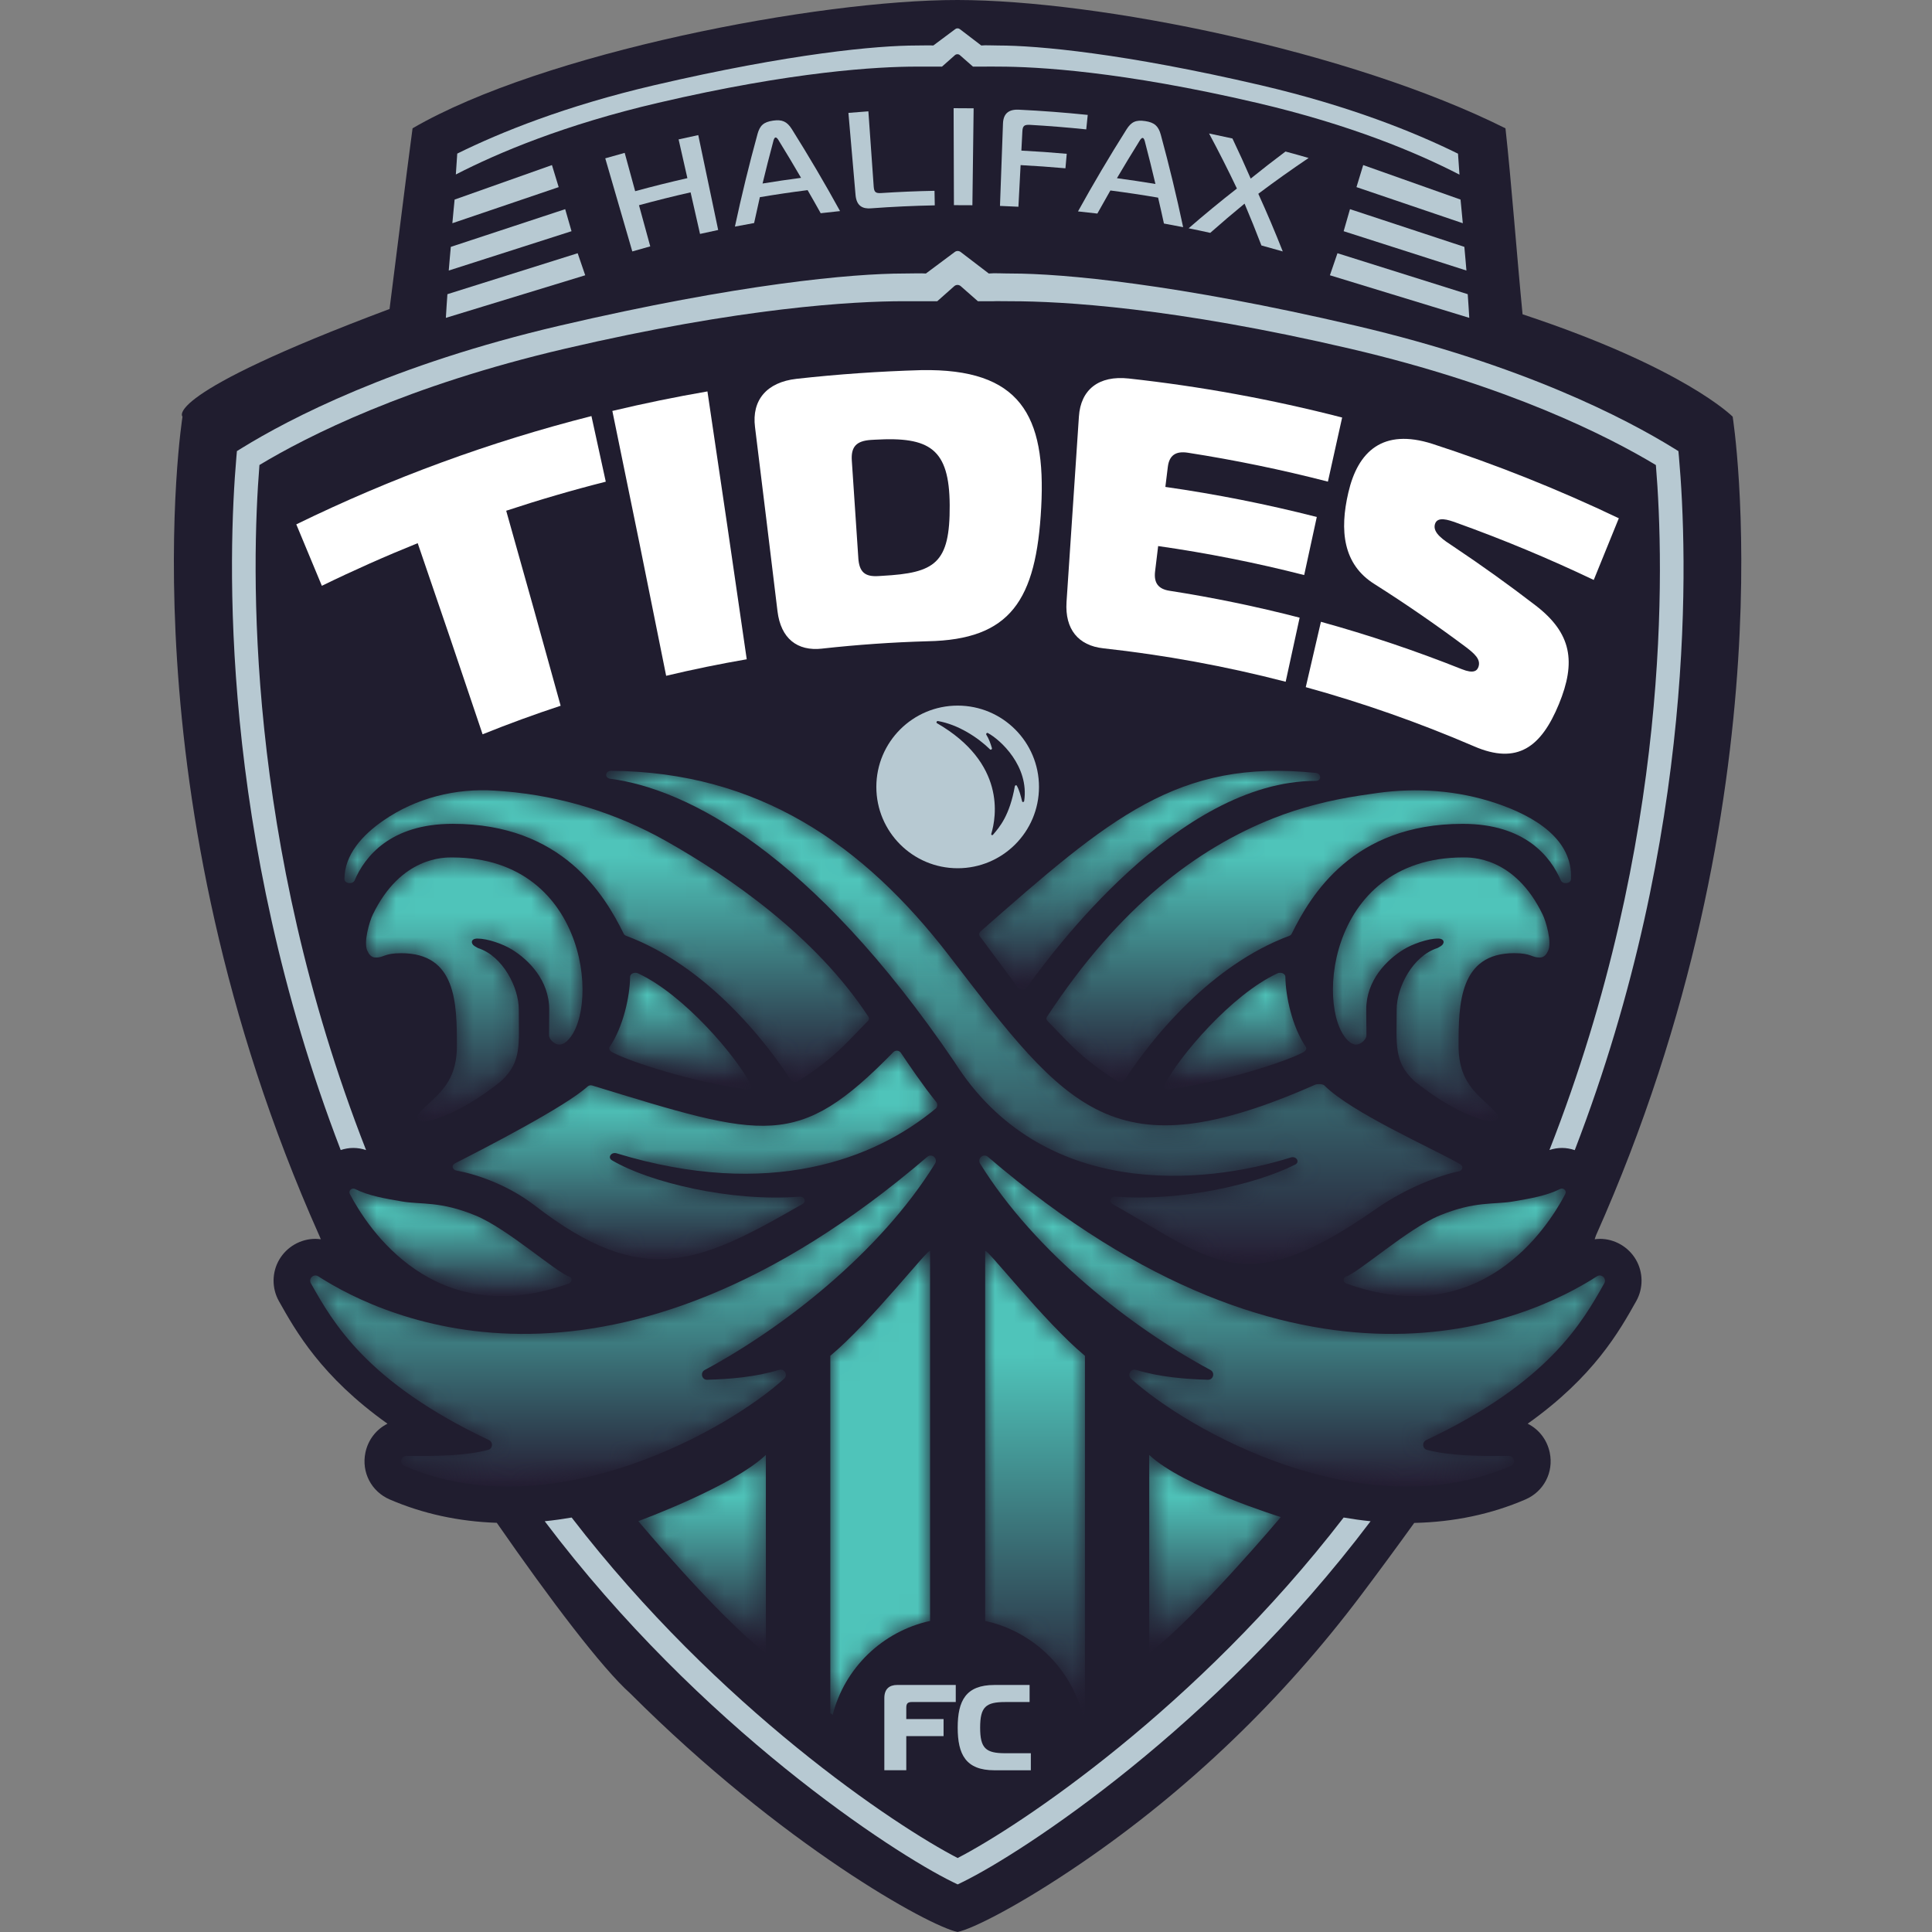 <?xml version="1.0" encoding="UTF-8"?>
<svg xmlns="http://www.w3.org/2000/svg" width="200px" height="200px" viewBox="0 0 100 100" fill="none">
  <rect x="0" y="0" width="100" height="100" fill="#808080" stroke="none"/>
  <g clip-path="url(#clip0_2538_9609)">
    <path d="M82.806 64.124C82.717 64.124 82.628 64.132 82.54 64.144C82.566 64.074 82.588 64.009 82.605 63.951C92.791 41.108 89.683 21.567 89.683 21.567C89.683 21.567 87.204 19.044 78.808 16.268C78.519 13.315 78.221 9.321 77.923 6.642C69.883 2.621 56.846 0.007 49.564 1.50087e-05C42.319 -0.007 28.079 2.728 21.354 6.641C20.962 9.582 20.65 12.192 20.163 15.993C8.254 20.46 9.446 21.566 9.446 21.566C9.446 21.566 6.338 41.107 16.524 63.95C16.548 64.011 16.576 64.076 16.606 64.144C16.512 64.132 16.419 64.123 16.323 64.123C15.559 64.123 14.842 64.535 14.454 65.198C14.069 65.856 14.062 66.681 14.437 67.348C15.316 68.912 16.634 71.257 20.056 73.691C19.481 73.979 19.052 74.518 18.913 75.19C18.703 76.206 19.221 77.202 20.172 77.612C21.88 78.35 23.742 78.754 25.714 78.821C28.483 82.812 31.163 86.349 32.622 87.652C40.498 95.523 48.101 99.704 49.564 99.998C50.322 99.845 52.726 98.651 55.961 96.442C61.518 92.647 66.395 87.943 70.444 82.57C71.385 81.32 72.308 80.065 73.2 78.826C75.251 78.781 77.187 78.376 78.957 77.611C79.908 77.2 80.425 76.205 80.215 75.189C80.076 74.516 79.647 73.977 79.072 73.69C82.495 71.257 83.811 68.912 84.69 67.347C85.065 66.68 85.058 65.856 84.673 65.197C84.285 64.534 83.569 64.122 82.804 64.122" fill="#201D2F"></path>
    <path d="M37.172 11.904C36.858 11.97 36.545 12.038 36.233 12.108C36.07 11.391 35.908 10.673 35.745 9.956C34.851 10.158 33.961 10.381 33.074 10.622C33.268 11.332 33.462 12.042 33.657 12.752C33.347 12.837 33.037 12.924 32.728 13.014C32.261 11.408 31.795 9.801 31.328 8.195C31.663 8.098 31.998 8.004 32.334 7.912C32.514 8.573 32.696 9.235 32.876 9.896C33.773 9.651 34.674 9.426 35.579 9.221C35.427 8.553 35.276 7.883 35.124 7.215C35.463 7.138 35.802 7.064 36.142 6.993C36.486 8.63 36.829 10.267 37.173 11.904" fill="#B7C9D2"></path>
    <path d="M39.469 9.499C40.133 9.39 40.797 9.292 41.463 9.205C41.092 8.567 40.713 7.931 40.323 7.3C40.282 7.226 40.209 7.106 40.14 7.117C40.071 7.127 40.036 7.262 40.018 7.345C39.825 8.063 39.643 8.78 39.47 9.499H39.469ZM39.207 6.942C39.333 6.493 39.52 6.318 40.011 6.244C40.479 6.176 40.733 6.286 40.983 6.68C41.861 8.079 42.695 9.494 43.481 10.926C43.147 10.96 42.813 10.996 42.479 11.036C42.257 10.636 42.03 10.238 41.801 9.841C40.976 9.945 40.152 10.068 39.33 10.206C39.227 10.652 39.128 11.098 39.033 11.544C38.701 11.603 38.37 11.665 38.039 11.729C38.381 10.132 38.77 8.535 39.208 6.942" fill="#B7C9D2"></path>
    <path d="M45.084 10.784C44.652 10.817 44.333 10.666 44.283 10.093C44.159 8.677 44.037 7.26 43.914 5.843C44.258 5.814 44.603 5.786 44.947 5.762C45.039 7.061 45.132 8.36 45.223 9.659C45.244 9.945 45.322 10.011 45.615 9.992C46.533 9.932 47.451 9.893 48.37 9.876C48.374 10.127 48.379 10.378 48.384 10.629C47.284 10.65 46.184 10.702 45.085 10.783" fill="#B7C9D2"></path>
    <path d="M49.375 10.619C49.37 8.945 49.365 7.273 49.359 5.6C49.705 5.6 50.05 5.6 50.395 5.606C50.373 7.278 50.352 8.951 50.331 10.623C50.012 10.62 49.694 10.618 49.375 10.619Z" fill="#B7C9D2"></path>
    <path d="M51.759 10.658C51.811 9.237 51.862 7.817 51.914 6.396C51.934 5.823 52.271 5.655 52.741 5.678C53.93 5.735 55.117 5.826 56.301 5.948C56.275 6.198 56.249 6.448 56.224 6.697C55.259 6.597 54.291 6.519 53.324 6.463C53.013 6.445 52.933 6.513 52.918 6.799C52.9 7.131 52.884 7.463 52.866 7.795C53.65 7.835 54.433 7.891 55.214 7.961C55.192 8.211 55.17 8.461 55.147 8.711C54.374 8.642 53.6 8.587 52.826 8.546C52.789 9.265 52.751 9.983 52.713 10.701C52.395 10.684 52.076 10.67 51.758 10.658" fill="#B7C9D2"></path>
    <path d="M57.812 9.223C58.477 9.312 59.142 9.412 59.805 9.522C59.636 8.804 59.458 8.085 59.27 7.369C59.251 7.286 59.217 7.15 59.148 7.14C59.078 7.13 59.006 7.249 58.964 7.322C58.571 7.953 58.187 8.586 57.812 9.223ZM58.306 6.701C58.556 6.308 58.788 6.194 59.278 6.268C59.746 6.338 59.957 6.519 60.081 6.967C60.515 8.562 60.901 10.159 61.239 11.758C60.908 11.693 60.577 11.63 60.245 11.57C60.148 11.123 60.048 10.676 59.943 10.23C59.122 10.089 58.298 9.966 57.473 9.859C57.244 10.257 57.02 10.655 56.799 11.054C56.465 11.014 56.131 10.976 55.797 10.942C56.587 9.513 57.423 8.098 58.306 6.702" fill="#B7C9D2"></path>
    <path d="M65.291 12.705C65.014 11.981 64.723 11.26 64.418 10.54C63.813 11.036 63.222 11.541 62.642 12.053C62.27 11.97 61.897 11.891 61.523 11.816C62.331 11.114 63.164 10.428 64.022 9.758C63.569 8.804 63.088 7.854 62.581 6.909C62.984 6.992 63.388 7.078 63.791 7.168C64.12 7.857 64.434 8.55 64.736 9.244C65.324 8.769 65.925 8.302 66.537 7.843C66.937 7.95 67.336 8.061 67.734 8.177C66.844 8.777 65.975 9.395 65.13 10.03C65.581 11.021 66.002 12.016 66.396 13.014C66.028 12.907 65.659 12.804 65.291 12.705Z" fill="#B7C9D2"></path>
    <path d="M29.582 11.967L29.254 10.826L23.334 12.778C23.298 13.238 23.261 13.518 23.227 14.003L29.582 11.967Z" fill="#B7C9D2"></path>
    <path d="M29.9 13.107L23.158 15.227C23.128 15.688 23.1 16.018 23.078 16.452L30.291 14.248L29.9 13.107Z" fill="#B7C9D2"></path>
    <path d="M23.531 10.329C23.497 10.719 23.456 11.043 23.414 11.554L28.917 9.685L28.569 8.544L23.531 10.33" fill="#B7C9D2"></path>
    <path d="M69.547 11.967L69.875 10.826L75.795 12.778C75.831 13.238 75.868 13.518 75.902 14.003L69.547 11.967Z" fill="#B7C9D2"></path>
    <path d="M69.227 13.107L75.969 15.227C75.999 15.688 76.027 16.018 76.049 16.452L68.836 14.248L69.227 13.107Z" fill="#B7C9D2"></path>
    <path d="M75.597 10.329C75.631 10.719 75.671 11.043 75.714 11.554L70.211 9.685L70.559 8.544L75.597 10.33" fill="#B7C9D2"></path>
    <path d="M75.54 9.038C73.354 7.91 69.898 6.452 65.047 5.321C58.065 3.691 53.673 3.448 51.676 3.448C51.321 3.448 51.096 3.44 50.957 3.448H50.361L49.682 2.853C49.61 2.79 49.501 2.79 49.429 2.853L48.758 3.448H47.443C45.446 3.448 41.054 3.691 34.072 5.321C29.232 6.449 25.78 7.906 23.594 9.031L23.667 7.95C25.921 6.837 29.288 5.48 33.859 4.412C40.934 2.763 45.406 2.355 47.443 2.355C47.818 2.355 48.108 2.34 48.308 2.355L49.448 1.504C49.516 1.454 49.61 1.454 49.68 1.506L50.791 2.355C51.023 2.331 51.315 2.355 51.677 2.355C53.714 2.355 58.188 2.763 65.261 4.412C69.84 5.481 73.211 6.841 75.466 7.954L75.542 9.037" fill="#B7C9D2"></path>
    <path d="M45.773 91.629V87.894C45.773 87.421 46.032 87.213 46.442 87.213H49.47V88.096H47.205C46.984 88.096 46.909 88.172 46.909 88.392V88.979H48.839V89.862H46.909V91.628H45.773" fill="#B7C9D2"></path>
    <path d="M51.469 91.629C49.987 91.629 49.57 90.808 49.57 89.421C49.57 88.034 49.987 87.214 51.469 87.214H53.292V88.097H52.031C51.022 88.097 50.732 88.35 50.732 89.422C50.732 90.494 51.022 90.747 52.031 90.747H53.356V91.63H51.47" fill="#B7C9D2"></path>
    <path d="M18.285 59.417C18.51 59.417 18.734 59.456 18.948 59.528C12.668 43.475 13.009 29.292 13.429 24.068C15.908 22.576 21.068 19.956 29.251 18.047C38.409 15.91 44.17 15.591 46.79 15.591H48.513L49.393 14.811C49.489 14.727 49.631 14.727 49.727 14.811L50.616 15.592H51.398C51.58 15.581 51.876 15.592 52.343 15.592C54.963 15.592 60.723 15.911 69.881 18.048C78.071 19.958 83.231 22.579 85.708 24.071C86.141 29.28 86.507 43.439 80.199 59.524C80.408 59.456 80.627 59.417 80.848 59.417C81.068 59.417 81.298 59.459 81.509 59.531C87.862 43.05 87.345 28.631 86.902 23.655L86.874 23.35L86.613 23.189C84.185 21.691 78.819 18.876 70.159 16.855C60.882 14.691 55.015 14.157 52.343 14.157C51.868 14.157 51.483 14.127 51.18 14.157L49.723 13.043C49.633 12.975 49.509 12.974 49.419 13.042L47.924 14.157C47.662 14.136 47.281 14.157 46.791 14.157C44.118 14.157 38.252 14.691 28.974 16.855C20.321 18.875 14.954 21.689 12.525 23.187L12.263 23.348L12.236 23.654C11.803 28.642 11.315 43.082 17.635 59.526C17.843 59.457 18.061 59.417 18.285 59.417Z" fill="#B7C9D2"></path>
    <path d="M69.547 78.547C61.927 88.436 52.777 94.511 49.568 96.171C46.358 94.511 37.208 88.436 29.588 78.547C29.127 78.626 28.663 78.692 28.195 78.739C36.269 89.44 46.242 95.907 49.299 97.406L49.569 97.537L49.838 97.406C52.895 95.907 62.867 89.44 70.941 78.739C70.473 78.692 70.009 78.626 69.548 78.547" fill="#B7C9D2"></path>
    <path d="M24.979 38.007C23.872 34.706 22.753 31.408 21.62 28.114C19.947 28.789 18.292 29.524 16.659 30.321C16.219 29.261 15.778 28.2 15.336 27.141C20.264 24.734 25.385 22.863 30.613 21.536C30.861 22.669 31.108 23.8 31.355 24.932C29.623 25.371 27.904 25.873 26.201 26.436C27.151 29.798 28.091 33.162 29.019 36.529C27.661 36.977 26.314 37.469 24.98 38.007" fill="white"></path>
    <path d="M34.48 34.979C33.567 30.407 32.638 25.837 31.695 21.27C33.327 20.881 34.968 20.544 36.617 20.26C37.306 24.881 37.984 29.502 38.651 34.124C37.255 34.364 35.864 34.649 34.48 34.979Z" fill="white"></path>
    <path d="M44.426 28.886C44.475 29.607 44.767 29.863 45.47 29.817C45.535 29.812 45.6 29.808 45.665 29.805C48.397 29.654 49.175 29.169 49.156 26.15C49.14 23.213 48.109 22.598 45.297 22.758C45.226 22.761 45.155 22.767 45.085 22.77C44.319 22.82 44.041 23.127 44.09 23.846C44.203 25.527 44.315 27.207 44.427 28.887L44.426 28.886ZM42.556 33.572C41.255 33.719 40.416 33.038 40.244 31.645C39.86 28.464 39.472 25.283 39.079 22.103C38.903 20.714 39.682 19.782 41.228 19.608C43.373 19.369 45.525 19.22 47.678 19.158C52.805 19.064 54.149 21.487 53.893 26.257C53.639 31.091 52.294 33.109 48.017 33.191C46.193 33.243 44.371 33.37 42.555 33.571" fill="white"></path>
    <path d="M68.733 24.929C66.337 24.311 63.918 23.812 61.483 23.433C60.849 23.335 60.519 23.573 60.446 24.169C60.404 24.514 60.362 24.858 60.319 25.203C62.952 25.579 65.569 26.098 68.157 26.759C67.939 27.761 67.721 28.763 67.504 29.765C65.007 29.127 62.484 28.627 59.946 28.264C59.894 28.702 59.84 29.139 59.787 29.576C59.716 30.173 59.954 30.488 60.534 30.578C62.795 30.93 65.043 31.395 67.269 31.97C67.027 33.076 66.786 34.181 66.546 35.287C63.437 34.482 60.284 33.905 57.112 33.557C55.811 33.417 55.115 32.567 55.203 31.164C55.414 27.964 55.628 24.763 55.844 21.563C55.934 20.165 56.872 19.423 58.419 19.591C62.136 19.998 65.829 20.672 69.469 21.611C69.223 22.716 68.978 23.821 68.733 24.926" fill="white"></path>
    <path d="M68.372 32.184C70.834 32.865 73.267 33.682 75.662 34.636C76.272 34.881 76.454 34.722 76.525 34.515C76.661 34.12 76.297 33.821 75.909 33.518C74.372 32.368 72.785 31.272 71.151 30.237C69.505 29.212 69.334 27.448 69.789 25.499C70.279 23.368 71.573 22.152 74.142 22.974C77.42 24.039 80.643 25.324 83.79 26.825C83.355 27.889 82.923 28.953 82.492 30.018C80.158 28.906 77.781 27.917 75.372 27.053C74.966 26.907 74.395 26.709 74.272 27.131C74.139 27.589 74.739 27.964 75.237 28.293C76.688 29.262 78.102 30.276 79.477 31.334C81.353 32.773 81.588 34.261 80.687 36.449C79.778 38.651 78.553 39.613 76.282 38.623C73.44 37.4 70.534 36.38 67.586 35.567C67.846 34.439 68.108 33.311 68.371 32.184" fill="white"></path>
    <mask id="mask0_2538_9609" style="mask-type:luminance" maskUnits="userSpaceOnUse" x="50" y="64" width="7" height="25">
      <path d="M56.157 70.175V88.673C56.119 88.7 56.077 88.733 56.037 88.762C55.413 86.332 53.457 84.435 50.992 83.899V64.755C50.992 64.49 54.033 68.412 56.156 70.176L56.157 70.175Z" fill="white"></path>
    </mask>
    <g mask="url(#mask0_2538_9609)">
      <path d="M56.157 70.175V88.673C56.119 88.7 56.077 88.733 56.037 88.762C55.413 86.332 53.457 84.435 50.992 83.899V64.755C50.992 64.49 54.033 68.412 56.156 70.176" fill="url(#paint0_linear_2538_9609)"></path>
    </g>
    <mask id="mask1_2538_9609" style="mask-type:luminance" maskUnits="userSpaceOnUse" x="42" y="64" width="7" height="25">
      <path d="M48.141 64.755V83.899C45.678 84.435 43.72 86.332 43.097 88.762C43.057 88.732 43.014 88.701 42.977 88.673V70.175C45.1 68.411 48.141 64.489 48.141 64.754L48.141 64.755Z" fill="white"></path>
    </mask>
    <g mask="url(#mask1_2538_9609)">
      <path d="M48.141 64.755V83.899C45.678 84.435 43.72 86.332 43.097 88.762C43.057 88.732 43.014 88.701 42.977 88.673V70.175C45.1 68.411 48.141 64.489 48.141 64.754" fill="url(#paint1_linear_2538_9609)"></path>
    </g>
    <mask id="mask2_2538_9609" style="mask-type:luminance" maskUnits="userSpaceOnUse" x="33" y="75" width="7" height="11">
      <path d="M39.641 85.573V75.307C37.91 76.948 33.039 78.733 33.039 78.733C33.039 78.733 37.136 83.64 39.641 85.573Z" fill="white"></path>
    </mask>
    <g mask="url(#mask2_2538_9609)">
      <path d="M39.641 85.573V75.307C37.91 76.948 33.039 78.733 33.039 78.733C33.039 78.733 37.136 83.64 39.641 85.573Z" fill="url(#paint2_linear_2538_9609)"></path>
    </g>
    <mask id="mask3_2538_9609" style="mask-type:luminance" maskUnits="userSpaceOnUse" x="59" y="75" width="8" height="11">
      <path d="M59.484 75.307V85.573C61.989 83.64 66.296 78.523 66.296 78.523C66.296 78.523 61.214 76.949 59.484 75.307Z" fill="white"></path>
    </mask>
    <g mask="url(#mask3_2538_9609)">
      <path d="M59.484 75.307V85.573C61.989 83.64 66.296 78.523 66.296 78.523C66.296 78.523 61.214 76.949 59.484 75.307Z" fill="url(#paint3_linear_2538_9609)"></path>
    </g>
    <mask id="mask4_2538_9609" style="mask-type:luminance" maskUnits="userSpaceOnUse" x="16" y="59" width="33" height="18">
      <path d="M21.037 75.358C22.547 75.371 24.039 75.363 25.265 75.046C25.51 74.983 25.536 74.646 25.309 74.539C18.974 71.546 17.229 68.447 16.091 66.422C15.953 66.176 16.235 65.91 16.474 66.063C19.935 68.292 31.699 73.835 47.995 59.878C48.231 59.676 48.561 59.964 48.398 60.228C45.549 64.832 40.523 68.742 36.477 70.91C36.225 71.046 36.327 71.427 36.612 71.418C37.769 71.382 39.096 71.279 40.326 70.904C40.603 70.82 40.799 71.167 40.586 71.362C37.742 73.956 28.609 79.194 20.925 75.874C20.657 75.758 20.745 75.354 21.038 75.357L21.037 75.358Z" fill="white"></path>
    </mask>
    <g mask="url(#mask4_2538_9609)">
      <path d="M21.037 75.358C22.547 75.371 24.039 75.363 25.265 75.046C25.51 74.983 25.536 74.646 25.309 74.539C18.974 71.546 17.229 68.447 16.091 66.422C15.953 66.176 16.235 65.91 16.474 66.063C19.935 68.292 31.699 73.835 47.995 59.878C48.231 59.676 48.561 59.964 48.398 60.228C45.549 64.832 40.523 68.742 36.477 70.91C36.225 71.046 36.327 71.427 36.612 71.418C37.769 71.382 39.096 71.279 40.326 70.904C40.603 70.82 40.799 71.167 40.586 71.362C37.742 73.956 28.609 79.194 20.925 75.874C20.657 75.758 20.745 75.354 21.038 75.357" fill="url(#paint4_linear_2538_9609)"></path>
    </g>
    <mask id="mask5_2538_9609" style="mask-type:luminance" maskUnits="userSpaceOnUse" x="50" y="59" width="34" height="18">
      <path d="M78.092 75.358C76.583 75.371 75.09 75.363 73.864 75.046C73.62 74.983 73.592 74.646 73.821 74.539C80.155 71.546 81.9 68.447 83.038 66.422C83.176 66.176 82.894 65.91 82.656 66.063C79.195 68.292 67.43 73.835 51.135 59.878C50.899 59.676 50.568 59.964 50.731 60.228C53.58 64.832 58.607 68.742 62.652 70.91C62.904 71.046 62.802 71.427 62.517 71.418C61.361 71.382 60.034 71.279 58.803 70.904C58.526 70.82 58.33 71.167 58.544 71.362C61.388 73.956 70.521 79.194 78.204 75.874C78.473 75.758 78.385 75.354 78.092 75.357V75.358Z" fill="white"></path>
    </mask>
    <g mask="url(#mask5_2538_9609)">
      <path d="M78.092 75.358C76.583 75.371 75.09 75.363 73.864 75.046C73.62 74.983 73.592 74.646 73.821 74.539C80.155 71.546 81.9 68.447 83.038 66.422C83.176 66.176 82.894 65.91 82.656 66.063C79.195 68.292 67.43 73.835 51.135 59.878C50.899 59.676 50.568 59.964 50.731 60.228C53.58 64.832 58.607 68.742 62.652 70.91C62.904 71.046 62.802 71.427 62.517 71.418C61.361 71.382 60.034 71.279 58.803 70.904C58.526 70.82 58.33 71.167 58.544 71.362C61.388 73.956 70.521 79.194 78.204 75.874C78.473 75.758 78.385 75.354 78.092 75.357" fill="url(#paint5_linear_2538_9609)"></path>
    </g>
    <mask id="mask6_2538_9609" style="mask-type:luminance" maskUnits="userSpaceOnUse" x="69" y="61" width="13" height="7">
      <path d="M69.683 66.434C69.521 66.376 69.494 66.137 69.655 66.083C70.347 65.853 72.868 63.593 74.509 62.917C76.354 62.156 77.318 62.361 78.336 62.185C79.164 62.042 80.047 61.897 80.751 61.543C80.922 61.456 81.108 61.633 81.02 61.8C80.099 63.563 76.636 68.939 69.682 66.433L69.683 66.434Z" fill="white"></path>
    </mask>
    <g mask="url(#mask6_2538_9609)">
      <path d="M69.683 66.434C69.521 66.376 69.494 66.137 69.655 66.083C70.347 65.853 72.868 63.593 74.509 62.917C76.354 62.156 77.318 62.361 78.336 62.185C79.164 62.042 80.047 61.897 80.751 61.543C80.922 61.456 81.108 61.633 81.02 61.8C80.099 63.563 76.636 68.939 69.682 66.433" fill="url(#paint6_linear_2538_9609)"></path>
    </g>
    <mask id="mask7_2538_9609" style="mask-type:luminance" maskUnits="userSpaceOnUse" x="18" y="61" width="12" height="7">
      <path d="M29.447 66.434C29.608 66.376 29.636 66.137 29.474 66.083C28.782 65.853 26.261 63.593 24.619 62.917C22.775 62.156 21.811 62.361 20.792 62.185C19.965 62.042 19.081 61.897 18.378 61.543C18.206 61.456 18.021 61.633 18.108 61.8C19.029 63.563 22.492 68.939 29.447 66.433V66.434Z" fill="white"></path>
    </mask>
    <g mask="url(#mask7_2538_9609)">
      <path d="M29.447 66.434C29.608 66.376 29.636 66.137 29.474 66.083C28.782 65.853 26.261 63.593 24.619 62.917C22.775 62.156 21.811 62.361 20.792 62.185C19.965 62.042 19.081 61.897 18.378 61.543C18.206 61.456 18.021 61.633 18.108 61.8C19.029 63.563 22.492 68.939 29.447 66.433" fill="url(#paint7_linear_2538_9609)"></path>
    </g>
    <mask id="mask8_2538_9609" style="mask-type:luminance" maskUnits="userSpaceOnUse" x="23" y="54" width="26" height="12">
      <path d="M46.629 54.494C46.983 55.025 47.816 56.25 48.457 57.034C48.544 57.141 48.531 57.297 48.425 57.385C45.285 59.994 39.835 62.105 31.918 59.696C31.638 59.611 31.432 59.914 31.674 60.056C33.587 61.19 37.795 62.216 41.375 61.94C41.645 61.919 41.754 62.194 41.53 62.323C36.156 65.42 33.299 66.734 27.692 62.406C26.237 61.282 24.56 60.755 23.631 60.591C23.406 60.551 23.355 60.312 23.551 60.213C25.095 59.431 29.287 57.268 30.41 56.239C30.475 56.18 30.569 56.16 30.653 56.186C39.61 58.929 41.275 59.537 46.237 54.46C46.349 54.345 46.539 54.361 46.628 54.494H46.629Z" fill="white"></path>
    </mask>
    <g mask="url(#mask8_2538_9609)">
      <path d="M46.629 54.494C46.983 55.025 47.816 56.25 48.457 57.034C48.544 57.141 48.531 57.297 48.425 57.385C45.285 59.994 39.835 62.105 31.918 59.696C31.638 59.611 31.432 59.914 31.674 60.056C33.587 61.19 37.795 62.216 41.375 61.94C41.645 61.919 41.754 62.194 41.53 62.323C36.156 65.42 33.299 66.734 27.692 62.406C26.237 61.282 24.56 60.755 23.631 60.591C23.406 60.551 23.355 60.312 23.551 60.213C25.095 59.431 29.287 57.268 30.41 56.239C30.475 56.18 30.569 56.16 30.653 56.186C39.61 58.929 41.275 59.537 46.237 54.46C46.349 54.345 46.539 54.361 46.628 54.494" fill="url(#paint8_linear_2538_9609)"></path>
    </g>
    <mask id="mask9_2538_9609" style="mask-type:luminance" maskUnits="userSpaceOnUse" x="31" y="39" width="45" height="27">
      <path d="M68.547 56.181C68.468 56.103 68.186 56.094 68.078 56.142C57.636 60.747 55.273 57.469 49.146 49.493C44.68 43.68 39.241 39.957 31.637 39.896C31.317 39.894 31.276 40.269 31.592 40.309C35.536 40.827 42.009 44.098 49.395 54.954C53.921 62.115 62.289 61.339 66.809 59.911C67.099 59.819 67.301 60.146 67.037 60.28C64.977 61.319 61.087 62.196 57.745 61.938C57.474 61.917 57.363 62.195 57.588 62.322C62.893 65.323 64.421 67.333 71.216 62.577C72.784 61.48 74.562 60.819 75.498 60.631C75.712 60.589 75.765 60.363 75.585 60.26C74.095 59.411 69.958 57.592 68.546 56.18L68.547 56.181Z" fill="white"></path>
    </mask>
    <g mask="url(#mask9_2538_9609)">
      <path d="M68.547 56.181C68.468 56.103 68.186 56.094 68.078 56.142C57.636 60.747 55.273 57.469 49.146 49.493C44.68 43.68 39.241 39.957 31.637 39.896C31.317 39.894 31.276 40.269 31.592 40.309C35.536 40.827 42.009 44.098 49.395 54.954C53.921 62.115 62.289 61.339 66.809 59.911C67.099 59.819 67.301 60.146 67.037 60.28C64.977 61.319 61.087 62.196 57.745 61.938C57.474 61.917 57.363 62.195 57.588 62.322C62.893 65.323 64.421 67.333 71.216 62.577C72.784 61.48 74.562 60.819 75.498 60.631C75.712 60.589 75.765 60.363 75.585 60.26C74.095 59.411 69.958 57.592 68.546 56.18" fill="url(#paint9_linear_2538_9609)"></path>
    </g>
    <mask id="mask10_2538_9609" style="mask-type:luminance" maskUnits="userSpaceOnUse" x="50" y="39" width="19" height="13">
      <path d="M50.705 48.446L52.686 51.114C52.776 51.263 53.038 51.271 53.14 51.127C54.401 49.369 60.96 40.418 68.11 40.418C68.41 40.418 68.402 40.035 68.104 40.005C60.961 39.274 57.462 42.313 50.749 48.213C50.676 48.276 50.659 48.37 50.706 48.447L50.705 48.446Z" fill="white"></path>
    </mask>
    <g mask="url(#mask10_2538_9609)">
      <path d="M50.705 48.446L52.686 51.114C52.776 51.263 53.038 51.271 53.14 51.127C54.401 49.369 60.96 40.418 68.11 40.418C68.41 40.418 68.402 40.035 68.104 40.005C60.961 39.274 57.462 42.313 50.749 48.213C50.676 48.276 50.659 48.37 50.706 48.447" fill="url(#paint10_linear_2538_9609)"></path>
    </g>
    <mask id="mask11_2538_9609" style="mask-type:luminance" maskUnits="userSpaceOnUse" x="17" y="40" width="28" height="16">
      <path d="M17.829 45.51C17.841 45.743 18.26 45.788 18.355 45.567C18.879 44.347 20.198 42.641 23.432 42.641C29.11 42.641 31.296 46.326 32.285 48.332C32.31 48.381 32.355 48.418 32.414 48.44C34.455 49.202 36.212 50.521 37.598 51.856C39.346 53.539 40.508 55.243 40.916 55.882C40.999 56.013 41.225 56.037 41.355 55.931L41.393 55.907C42.349 55.307 43.207 54.618 43.944 53.856L44.905 52.863C44.983 52.799 45 52.704 44.949 52.626C42.215 48.456 37.772 45.39 34.457 43.522C31.888 42.076 29.042 41.201 26.104 40.959C25.934 40.945 25.772 40.933 25.621 40.923C23.581 40.789 21.534 41.304 19.851 42.466C18.753 43.224 17.828 44.24 17.828 45.509L17.829 45.51Z" fill="white"></path>
    </mask>
    <g mask="url(#mask11_2538_9609)">
      <path d="M17.829 45.51C17.841 45.743 18.26 45.788 18.355 45.567C18.879 44.347 20.198 42.641 23.432 42.641C29.11 42.641 31.296 46.326 32.285 48.332C32.31 48.381 32.355 48.418 32.414 48.44C34.455 49.202 36.212 50.521 37.598 51.856C39.346 53.539 40.508 55.243 40.916 55.882C40.999 56.013 41.225 56.037 41.355 55.931L41.393 55.907C42.349 55.307 43.207 54.618 43.944 53.856L44.905 52.863C44.983 52.799 45 52.704 44.949 52.626C42.215 48.456 37.772 45.39 34.457 43.522C31.888 42.076 29.042 41.201 26.104 40.959C25.934 40.945 25.772 40.933 25.621 40.923C23.581 40.789 21.534 41.304 19.851 42.466C18.753 43.224 17.828 44.24 17.828 45.509" fill="url(#paint11_linear_2538_9609)"></path>
    </g>
    <mask id="mask12_2538_9609" style="mask-type:luminance" maskUnits="userSpaceOnUse" x="18" y="44" width="13" height="15">
      <path d="M23.649 54.133C23.649 56.281 22.391 56.769 21.648 57.675C21.615 57.715 21.599 57.799 21.6 57.8C21.593 57.951 21.767 58.088 21.987 58.052C23.807 57.752 25.943 55.952 25.944 55.951C27.011 54.963 26.852 54.054 26.852 52.251C26.852 51.106 26.03 49.493 24.751 49.075C24.74 49.071 24.702 49.054 24.565 48.971C24.358 48.843 24.356 48.579 24.713 48.579C25.242 48.579 26.04 48.867 26.486 49.14C27.363 49.675 28.427 50.74 28.427 52.252C28.427 53.517 28.418 52.735 28.418 53.585C28.418 53.841 28.809 54.166 29.097 54.041C29.135 54.025 29.176 54.008 29.214 53.991C31.088 52.718 30.628 44.381 23.402 44.381C23.023 44.381 20.753 44.321 19.294 47.342C19.131 47.679 18.806 48.761 19.011 49.205C19.093 49.383 19.205 49.563 19.453 49.563C19.876 49.563 19.887 49.337 20.764 49.337C23.616 49.337 23.649 51.907 23.649 54.134V54.133Z" fill="white"></path>
    </mask>
    <g mask="url(#mask12_2538_9609)">
      <path d="M23.649 54.133C23.649 56.281 22.391 56.769 21.648 57.675C21.615 57.715 21.599 57.799 21.6 57.8C21.593 57.951 21.767 58.088 21.987 58.052C23.807 57.752 25.943 55.952 25.944 55.951C27.011 54.963 26.852 54.054 26.852 52.251C26.852 51.106 26.03 49.493 24.751 49.075C24.74 49.071 24.702 49.054 24.565 48.971C24.358 48.843 24.356 48.579 24.713 48.579C25.242 48.579 26.04 48.867 26.486 49.14C27.363 49.675 28.427 50.74 28.427 52.252C28.427 53.517 28.418 52.735 28.418 53.585C28.418 53.841 28.809 54.166 29.097 54.041C29.135 54.025 29.176 54.008 29.214 53.991C31.088 52.718 30.628 44.381 23.402 44.381C23.023 44.381 20.753 44.321 19.294 47.342C19.131 47.679 18.806 48.761 19.011 49.205C19.093 49.383 19.205 49.563 19.453 49.563C19.876 49.563 19.887 49.337 20.764 49.337C23.616 49.337 23.649 51.907 23.649 54.134" fill="url(#paint12_linear_2538_9609)"></path>
    </g>
    <mask id="mask13_2538_9609" style="mask-type:luminance" maskUnits="userSpaceOnUse" x="31" y="50" width="8" height="7">
      <path d="M38.861 56.147C38.141 54.704 35.391 51.47 33.026 50.382C32.845 50.299 32.616 50.395 32.614 50.557C32.602 51.565 32.27 53.13 31.559 54.18C31.487 54.286 31.562 54.393 31.695 54.466C32.614 54.971 35.938 56.02 38.575 56.377C38.776 56.404 38.958 56.343 38.859 56.147H38.861Z" fill="white"></path>
    </mask>
    <g mask="url(#mask13_2538_9609)">
      <path d="M38.861 56.147C38.141 54.704 35.391 51.47 33.026 50.382C32.845 50.299 32.616 50.395 32.614 50.557C32.602 51.565 32.27 53.13 31.559 54.18C31.487 54.286 31.562 54.393 31.695 54.466C32.614 54.971 35.938 56.02 38.575 56.377C38.776 56.404 38.958 56.343 38.859 56.147" fill="url(#paint13_linear_2538_9609)"></path>
    </g>
    <mask id="mask14_2538_9609" style="mask-type:luminance" maskUnits="userSpaceOnUse" x="54" y="40" width="28" height="16">
      <path d="M71.29 41.046C70.981 41.09 70.678 41.134 70.399 41.176C68.861 41.409 67.344 41.785 65.897 42.358C62.012 43.898 57.961 46.881 54.193 52.627C54.142 52.705 54.16 52.8 54.237 52.864L55.198 53.858C55.935 54.62 56.792 55.308 57.749 55.908L57.787 55.932C57.917 56.038 58.143 56.013 58.226 55.883C58.635 55.245 59.797 53.54 61.545 51.858C62.931 50.522 64.687 49.203 66.728 48.441C66.787 48.419 66.834 48.382 66.857 48.333C67.847 46.327 70.032 42.642 75.71 42.642C78.945 42.642 80.263 44.348 80.787 45.568C80.883 45.789 81.301 45.744 81.313 45.511C81.421 43.436 79.42 42.237 77.414 41.568C75.447 40.911 73.345 40.76 71.291 41.046H71.29Z" fill="white"></path>
    </mask>
    <g mask="url(#mask14_2538_9609)">
      <path d="M71.29 41.046C70.981 41.09 70.678 41.134 70.399 41.176C68.861 41.409 67.344 41.785 65.897 42.358C62.012 43.898 57.961 46.881 54.193 52.627C54.142 52.705 54.16 52.8 54.237 52.864L55.198 53.858C55.935 54.62 56.792 55.308 57.749 55.908L57.787 55.932C57.917 56.038 58.143 56.013 58.226 55.883C58.635 55.245 59.797 53.54 61.545 51.858C62.931 50.522 64.687 49.203 66.728 48.441C66.787 48.419 66.834 48.382 66.857 48.333C67.847 46.327 70.032 42.642 75.71 42.642C78.945 42.642 80.263 44.348 80.787 45.568C80.883 45.789 81.301 45.744 81.313 45.511C81.421 43.436 79.42 42.237 77.414 41.568C75.447 40.911 73.345 40.76 71.291 41.046" fill="url(#paint14_linear_2538_9609)"></path>
    </g>
    <mask id="mask15_2538_9609" style="mask-type:luminance" maskUnits="userSpaceOnUse" x="68" y="44" width="13" height="15">
      <path d="M78.381 49.336C79.258 49.336 79.27 49.562 79.692 49.562C79.939 49.562 80.051 49.382 80.133 49.204C80.338 48.759 80.013 47.678 79.85 47.341C78.391 44.32 76.121 44.38 75.741 44.38C68.516 44.38 68.056 52.718 69.93 53.99C69.968 54.007 70.009 54.024 70.047 54.04C70.335 54.165 70.726 53.84 70.726 53.584C70.726 52.734 70.716 53.516 70.716 52.251C70.716 50.739 71.781 49.674 72.658 49.139C73.104 48.867 73.903 48.578 74.431 48.578C74.788 48.578 74.786 48.843 74.579 48.97C74.442 49.054 74.403 49.071 74.393 49.074C73.114 49.493 72.292 51.105 72.292 52.25C72.292 54.053 72.133 54.962 73.2 55.95C73.201 55.95 75.338 57.751 77.157 58.051C77.377 58.087 77.551 57.95 77.544 57.799C77.544 57.799 77.529 57.715 77.496 57.674C76.754 56.767 75.495 56.279 75.495 54.132C75.495 51.986 75.528 49.335 78.38 49.335L78.381 49.336Z" fill="white"></path>
    </mask>
    <g mask="url(#mask15_2538_9609)">
      <path d="M78.381 49.336C79.258 49.336 79.27 49.562 79.692 49.562C79.939 49.562 80.051 49.382 80.133 49.204C80.338 48.759 80.013 47.678 79.85 47.341C78.391 44.32 76.121 44.38 75.741 44.38C68.516 44.38 68.056 52.718 69.93 53.99C69.968 54.007 70.009 54.024 70.047 54.04C70.335 54.165 70.726 53.84 70.726 53.584C70.726 52.734 70.716 53.516 70.716 52.251C70.716 50.739 71.781 49.674 72.658 49.139C73.104 48.867 73.903 48.578 74.431 48.578C74.788 48.578 74.786 48.843 74.579 48.97C74.442 49.054 74.403 49.071 74.393 49.074C73.114 49.493 72.292 51.105 72.292 52.25C72.292 54.053 72.133 54.962 73.2 55.95C73.201 55.95 75.338 57.751 77.157 58.051C77.377 58.087 77.551 57.95 77.544 57.799C77.544 57.799 77.529 57.715 77.496 57.674C76.754 56.767 75.495 56.279 75.495 54.132C75.495 51.986 75.528 49.335 78.38 49.335" fill="url(#paint15_linear_2538_9609)"></path>
    </g>
    <mask id="mask16_2538_9609" style="mask-type:luminance" maskUnits="userSpaceOnUse" x="60" y="50" width="8" height="7">
      <path d="M60.284 56.147C61.005 54.704 63.755 51.47 66.119 50.382C66.299 50.299 66.529 50.395 66.531 50.557C66.543 51.565 66.875 53.13 67.585 54.18C67.657 54.286 67.582 54.393 67.45 54.466C66.531 54.971 63.207 56.02 60.569 56.377C60.369 56.404 60.187 56.343 60.285 56.147H60.284Z" fill="white"></path>
    </mask>
    <g mask="url(#mask16_2538_9609)">
      <path d="M60.284 56.147C61.005 54.704 63.755 51.47 66.119 50.382C66.299 50.299 66.529 50.395 66.531 50.557C66.543 51.565 66.875 53.13 67.585 54.18C67.657 54.286 67.582 54.393 67.45 54.466C66.531 54.971 63.207 56.02 60.569 56.377C60.369 56.404 60.187 56.343 60.285 56.147" fill="url(#paint16_linear_2538_9609)"></path>
    </g>
    <path d="M52.905 41.478C52.831 41.178 52.754 40.882 52.629 40.667C52.604 40.623 52.536 40.646 52.527 40.7C52.26 42.205 51.74 42.809 51.399 43.204C51.358 43.252 51.292 43.218 51.309 43.158C51.572 42.287 52.065 39.493 48.496 37.431C48.445 37.401 48.484 37.311 48.545 37.321C49.594 37.502 50.617 38.171 51.248 38.792C51.287 38.831 51.358 38.778 51.341 38.722C51.275 38.496 51.188 38.242 51.052 38.03C51.021 37.981 51.08 37.914 51.129 37.94C51.782 38.287 53.274 39.658 53.012 41.457C53.003 41.52 52.92 41.536 52.905 41.479V41.478ZM49.569 36.522C47.245 36.522 45.359 38.407 45.359 40.731C45.359 43.056 47.244 44.94 49.569 44.94C51.894 44.94 53.778 43.056 53.778 40.731C53.778 38.407 51.894 36.522 49.569 36.522Z" fill="#B7C9D2"></path>
  </g>
  <defs>
    <linearGradient id="paint0_linear_2538_9609" x1="53.446" y1="88.593" x2="53.446" y2="64.573" gradientUnits="userSpaceOnUse">
      <stop stop-color="#261F35"></stop>
      <stop offset="0.77" stop-color="#4FC4BA"></stop>
      <stop offset="1" stop-color="#4FC4BA"></stop>
    </linearGradient>
    <linearGradient id="paint1_linear_2538_9609" x1="45.431" y1="18871.8" x2="45.431" y2="64.573" gradientUnits="userSpaceOnUse">
      <stop stop-color="#261F35"></stop>
      <stop offset="0.77" stop-color="#4FC4BA"></stop>
      <stop offset="1" stop-color="#4FC4BA"></stop>
    </linearGradient>
    <linearGradient id="paint2_linear_2538_9609" x1="35.974" y1="85.27" x2="35.974" y2="75.004" gradientUnits="userSpaceOnUse">
      <stop stop-color="#261F35"></stop>
      <stop offset="0.77" stop-color="#4FC4BA"></stop>
      <stop offset="1" stop-color="#4FC4BA"></stop>
    </linearGradient>
    <linearGradient id="paint3_linear_2538_9609" x1="62.525" y1="85.27" x2="62.525" y2="75.004" gradientUnits="userSpaceOnUse">
      <stop stop-color="#261F35"></stop>
      <stop offset="0.77" stop-color="#4FC4BA"></stop>
      <stop offset="1" stop-color="#4FC4BA"></stop>
    </linearGradient>
    <linearGradient id="paint4_linear_2538_9609" x1="32.203" y1="76.835" x2="32.203" y2="59.702" gradientUnits="userSpaceOnUse">
      <stop stop-color="#261F35"></stop>
      <stop offset="0.77" stop-color="#4FC4BA"></stop>
      <stop offset="1" stop-color="#4FC4BA"></stop>
    </linearGradient>
    <linearGradient id="paint5_linear_2538_9609" x1="66.837" y1="76.835" x2="66.837" y2="59.702" gradientUnits="userSpaceOnUse">
      <stop stop-color="#261F35"></stop>
      <stop offset="0.77" stop-color="#4FC4BA"></stop>
      <stop offset="1" stop-color="#4FC4BA"></stop>
    </linearGradient>
    <linearGradient id="paint6_linear_2538_9609" x1="75.472" y1="67.219" x2="75.472" y2="61.651" gradientUnits="userSpaceOnUse">
      <stop stop-color="#261F35"></stop>
      <stop offset="0.77" stop-color="#4FC4BA"></stop>
      <stop offset="1" stop-color="#4FC4BA"></stop>
    </linearGradient>
    <linearGradient id="paint7_linear_2538_9609" x1="24.009" y1="67.219" x2="24.009" y2="61.651" gradientUnits="userSpaceOnUse">
      <stop stop-color="#261F35"></stop>
      <stop offset="0.77" stop-color="#4FC4BA"></stop>
      <stop offset="1" stop-color="#4FC4BA"></stop>
    </linearGradient>
    <linearGradient id="paint8_linear_2538_9609" x1="36.355" y1="65.461" x2="36.355" y2="54.671" gradientUnits="userSpaceOnUse">
      <stop stop-color="#261F35"></stop>
      <stop offset="0.77" stop-color="#4FC4BA"></stop>
      <stop offset="1" stop-color="#4FC4BA"></stop>
    </linearGradient>
    <linearGradient id="paint9_linear_2538_9609" x1="53.477" y1="65.229" x2="53.477" y2="39.705" gradientUnits="userSpaceOnUse">
      <stop stop-color="#261F35"></stop>
      <stop offset="0.77" stop-color="#4FC4BA"></stop>
      <stop offset="1" stop-color="#4FC4BA"></stop>
    </linearGradient>
    <linearGradient id="paint10_linear_2538_9609" x1="59.289" y1="50.965" x2="59.289" y2="39.632" gradientUnits="userSpaceOnUse">
      <stop stop-color="#261F35"></stop>
      <stop offset="0.77" stop-color="#4FC4BA"></stop>
      <stop offset="1" stop-color="#4FC4BA"></stop>
    </linearGradient>
    <linearGradient id="paint11_linear_2538_9609" x1="31.358" y1="55.915" x2="31.358" y2="40.821" gradientUnits="userSpaceOnUse">
      <stop stop-color="#261F35"></stop>
      <stop offset="0.77" stop-color="#4FC4BA"></stop>
      <stop offset="1" stop-color="#4FC4BA"></stop>
    </linearGradient>
    <linearGradient id="paint12_linear_2538_9609" x1="24.961" y1="57.747" x2="24.961" y2="44.071" gradientUnits="userSpaceOnUse">
      <stop stop-color="#261F35"></stop>
      <stop offset="0.77" stop-color="#4FC4BA"></stop>
      <stop offset="1" stop-color="#4FC4BA"></stop>
    </linearGradient>
    <linearGradient id="paint13_linear_2538_9609" x1="34.867" y1="56.054" x2="34.867" y2="50.023" gradientUnits="userSpaceOnUse">
      <stop stop-color="#261F35"></stop>
      <stop offset="0.77" stop-color="#4FC4BA"></stop>
      <stop offset="1" stop-color="#4FC4BA"></stop>
    </linearGradient>
    <linearGradient id="paint14_linear_2538_9609" x1="67.629" y1="55.848" x2="67.629" y2="40.757" gradientUnits="userSpaceOnUse">
      <stop stop-color="#261F35"></stop>
      <stop offset="0.77" stop-color="#4FC4BA"></stop>
      <stop offset="1" stop-color="#4FC4BA"></stop>
    </linearGradient>
    <linearGradient id="paint15_linear_2538_9609" x1="75.008" y1="57.747" x2="75.008" y2="44.071" gradientUnits="userSpaceOnUse">
      <stop stop-color="#261F35"></stop>
      <stop offset="0.77" stop-color="#4FC4BA"></stop>
      <stop offset="1" stop-color="#4FC4BA"></stop>
    </linearGradient>
    <linearGradient id="paint16_linear_2538_9609" x1="63.592" y1="56.054" x2="63.592" y2="50.023" gradientUnits="userSpaceOnUse">
      <stop stop-color="#261F35"></stop>
      <stop offset="0.77" stop-color="#4FC4BA"></stop>
      <stop offset="1" stop-color="#4FC4BA"></stop>
    </linearGradient>
    <clipPath id="clip0_2538_9609">
      <rect width="81.129" height="100" fill="white" transform="translate(9)"></rect>
    </clipPath>
  </defs>
</svg>
